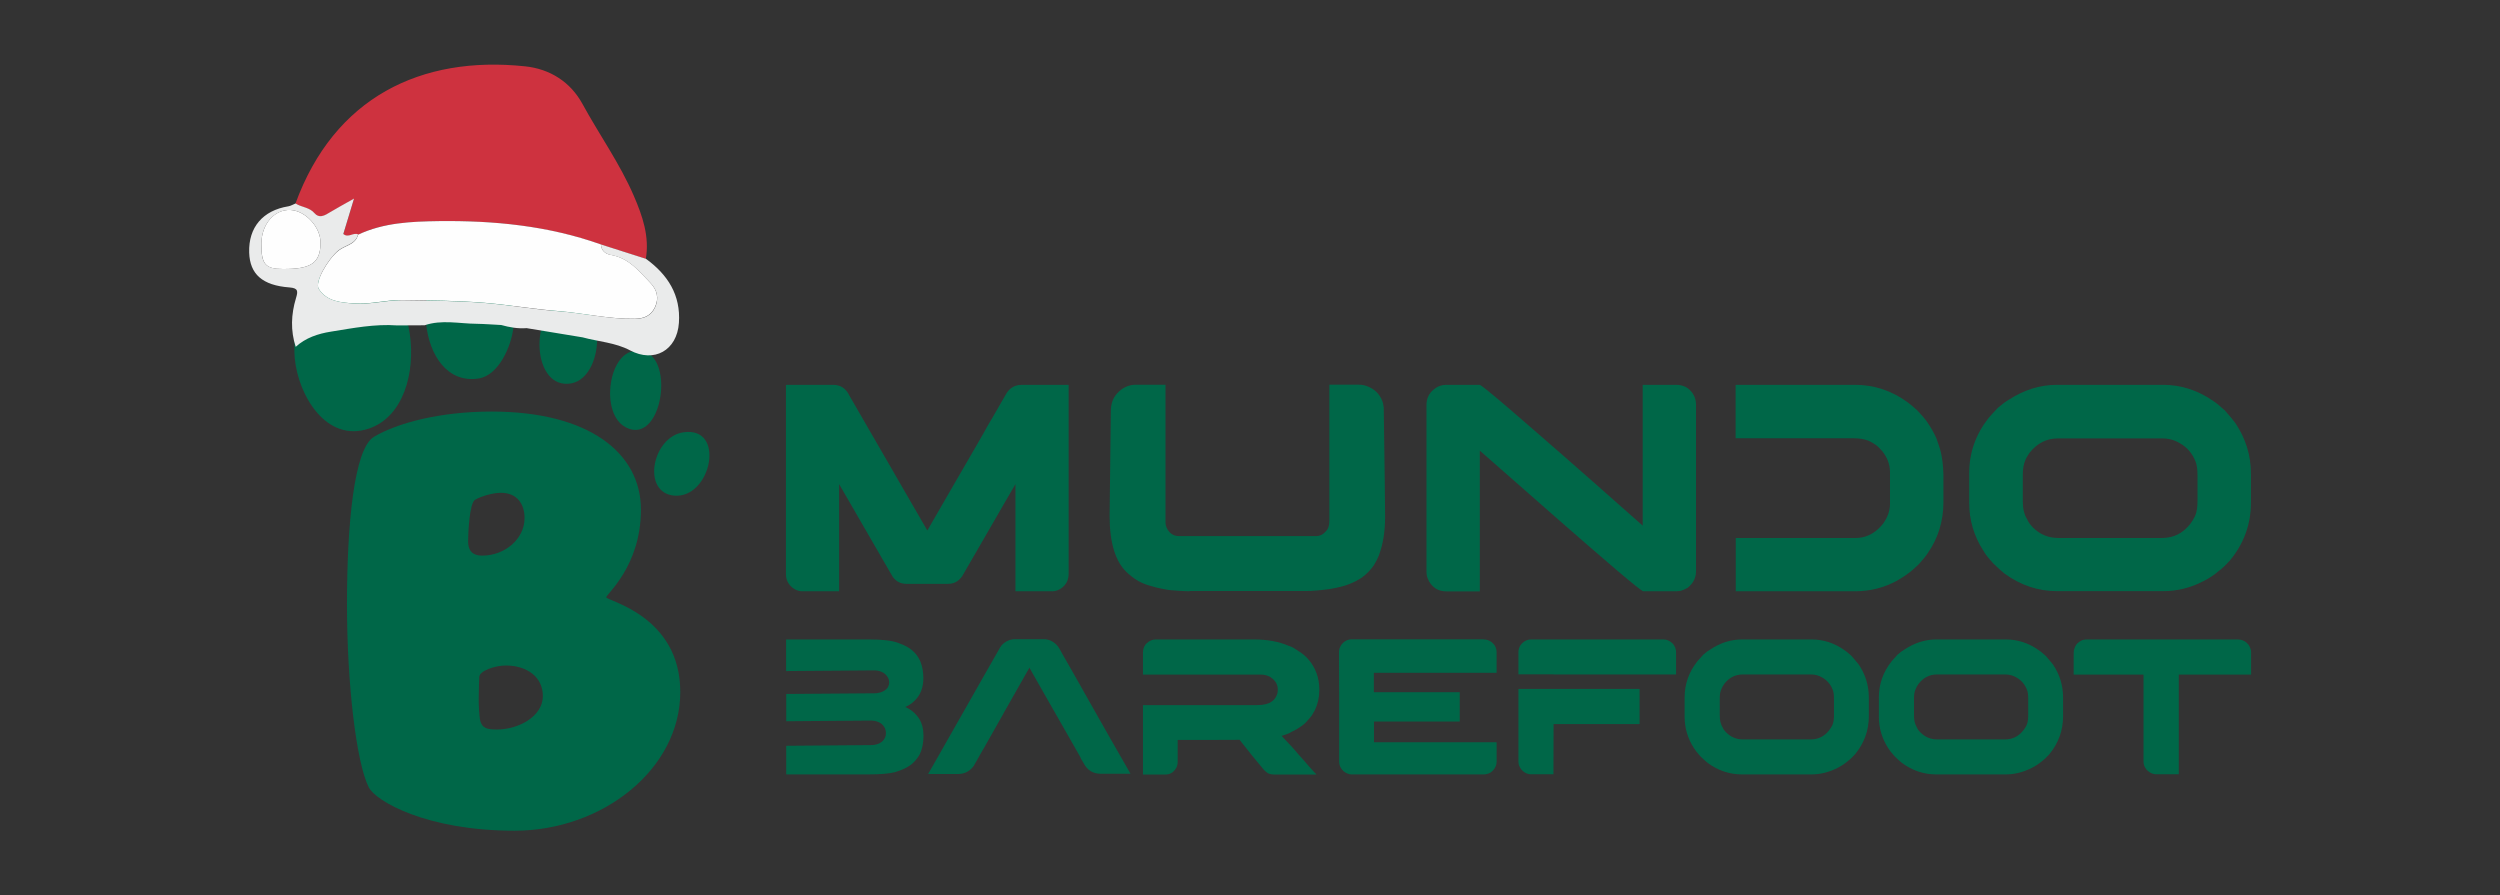 <svg xml:space="preserve" style="enable-background:new 0 0 1843 660;" viewBox="0 0 1843 660" y="0px" x="0px" xmlns:xlink="http://www.w3.org/1999/xlink" xmlns="http://www.w3.org/2000/svg" id="Capa_1" version="1.1">
<rect x="0" y="0" width="1843" height="660" fill="#333333" stroke="none"/>
<style type="text/css">
	.st0{fill:#006748;}
	.st1{fill:#CE323F;}
	.st2{fill:#EAEBEB;}
	.st3{fill:#FEFEFE;}
</style>
<g>
	<g>
		<g>
			<g>
				<path d="M1093.6,471.4c3.1,0,5.6,1.2,7.6,3.5c0.9,1,1.5,2.3,1.9,4c0.1,0.6,0.2,1.4,0.2,2.4V496h-90.5v14.3h63.3
					v21.6H1013l-0.1,0.1v15.2h90.3c0,0,0.1,0,0.1,0.1v14.3c0,2.2-0.8,4.2-2.4,6.1c-1,1-1.7,1.6-2.1,1.8c-1.4,0.9-3.2,1.4-5.3,1.4
					h-97.3c-0.7,0-1.6-0.2-2.7-0.6c-2.4-0.9-4.2-2.5-5.4-4.9c-0.6-1.3-0.9-2.8-0.9-4.3v-50.2c0-2.4-0.1-10.3-0.1-23.7v-6.6
					c0-1.6,0.5-3.2,1.5-4.9c1-1.5,2.3-2.6,3.7-3.4c1-0.5,1.8-0.7,2.4-0.8c0.3-0.1,0.7-0.2,1.3-0.2H1093.6z" class="st0"></path>
				<path d="M1284.3,471.4h51.2c8.6,0,16.7,2.6,24.1,7.8c1.2,0.8,2.8,2,4.6,3.7c0.3,0.2,0.6,0.5,0.9,0.8
					c2.3,2.7,4,4.7,5.1,6.1c5,7.4,7.5,15.5,7.5,24.4V528c0,10.5-3.4,19.9-10.2,28.1c-2.1,2.3-3.9,4-5.3,5c-2.4,2-4.8,3.6-7.4,4.9
					c-6.2,3.2-12.7,4.9-19.6,4.9h-50.9c-9.2,0-17.7-2.8-25.4-8.5c-1.3-1-3.1-2.6-5.4-4.9c-2.3-2.5-3.9-4.6-4.8-6.1
					c-4.5-7-6.8-14.7-6.8-23v-14.3c0-9.8,3.1-18.6,9.4-26.6c0.9-1,2.4-2.7,4.4-4.9c2-1.8,3.8-3.1,5.3-3.9
					C1268.4,473.8,1276.1,471.4,1284.3,471.4z M1267.8,514.6v13c0,3.5,0.7,6.4,2.2,8.8c0.3,0.9,1.1,2.1,2.6,3.6
					c3.4,3.4,7.5,5.1,12.3,5.1h50c5.6,0,10.1-2.3,13.6-6.8c1-1.3,1.8-2.6,2.4-3.9c0.8-1.9,1.1-4.2,1.1-7.1v-12.1
					c0-3.1-0.3-5.4-1-6.9c-1.5-3.8-4-6.7-7.4-8.7c-2.6-1.6-5.5-2.4-8.5-2.4h-50.3c-5.5,0-10.1,2.3-13.7,7c-1,1.4-1.7,2.7-2.1,3.8
					C1268.2,509.7,1267.8,511.9,1267.8,514.6z" class="st0"></path>
				<path d="M1427.5,471.4h51.2c8.6,0,16.7,2.6,24.1,7.8c1.2,0.8,2.8,2,4.6,3.7c0.3,0.2,0.6,0.5,0.9,0.8
					c2.3,2.7,4,4.7,5.1,6.1c5,7.4,7.5,15.5,7.5,24.4V528c0,10.5-3.4,19.9-10.2,28.1c-2.1,2.3-3.9,4-5.3,5c-2.4,2-4.8,3.6-7.4,4.9
					c-6.2,3.2-12.7,4.9-19.6,4.9h-50.9c-9.2,0-17.7-2.8-25.4-8.5c-1.3-1-3.1-2.6-5.4-4.9c-2.3-2.5-3.9-4.6-4.8-6.1
					c-4.5-7-6.8-14.7-6.8-23v-14.3c0-9.8,3.1-18.6,9.4-26.6c0.9-1,2.4-2.7,4.4-4.9c2-1.8,3.8-3.1,5.3-3.9
					C1411.6,473.8,1419.4,471.4,1427.5,471.4z M1411,514.6v13c0,3.5,0.7,6.4,2.2,8.8c0.3,0.9,1.1,2.1,2.6,3.6
					c3.4,3.4,7.5,5.1,12.3,5.1h50c5.6,0,10.1-2.3,13.6-6.8c1-1.3,1.8-2.6,2.4-3.9c0.8-1.9,1.1-4.2,1.1-7.1v-12.1
					c0-3.1-0.3-5.4-1-6.9c-1.5-3.8-4-6.7-7.4-8.7c-2.6-1.6-5.5-2.4-8.5-2.4H1428c-5.5,0-10.1,2.3-13.7,7c-1,1.4-1.7,2.7-2.1,3.8
					C1411.4,509.7,1411,511.9,1411,514.6z" class="st0"></path>
				<path d="M1538.8,471.4h110.6c2.8,0,5,0.8,6.9,2.5c1,1,1.6,1.7,1.9,2.4c0.9,1.7,1.3,3.1,1.3,4.2v16.8h-53.3v73.5
					h-16.6c-2.3,0-4.5-0.9-6.6-2.8c0,0-0.1-0.1-0.1-0.2c-0.1-0.1-0.3-0.4-0.6-0.6c-1.4-1.8-2.1-3.7-2.1-5.6v-64.3h-51.5v-13.1
					c0-3.4,0.1-5.1,0.3-5.1c0.4-1.9,1.2-3.4,2.2-4.6c1.1-1,2-1.6,2.5-1.9C1534.9,471.8,1536.6,471.4,1538.8,471.4z" class="st0"></path>
				<path d="M952.4,539.4c1-0.5,2.2-1.1,3.5-1.8c0.2-0.1,0.4-0.3,0.6-0.4c1.3-0.8,2.4-1.5,3.2-2.1l1.1-0.9l0.6-0.4
					l0.7-0.7c0.6-0.5,1.1-1.1,1.7-1.8c1.2-1.3,2.2-2.5,3.1-3.6c1-1.6,1.8-3,2.5-4.3c2.1-4.5,3.2-9.3,3.2-14.4v-0.9
					c0-4.2-0.7-8.2-2.1-12c-2.7-7-7.2-12.5-13.5-16.3c-1.3-0.9-2.6-1.7-3.8-2.4c-0.8-0.4-1.9-0.9-3.4-1.4c-7.1-3-15.5-4.6-25.3-4.6
					h-72.4c-2.5,0-4.7,0.9-6.7,2.8c-0.5,0.4-0.9,0.9-1.2,1.4c-0.5,0.8-0.8,1.4-1,2c-0.4,1-0.6,2.2-0.6,3.9v15.8h25.7h57.6h3.1
					c1,0.1,1.8,0.1,2.4,0.1c1.8,0.3,3.1,0.7,3.9,1.1c0.1,0.1,0.3,0.2,0.4,0.2c0.5,0.2,1,0.5,1.5,0.9c3.2,2.3,4.8,5.2,4.8,8.7
					c0,1.8-0.3,3.3-1,4.7c-0.8,1.8-2.1,3.3-3.8,4.4c-2.4,1.6-5.9,2.4-10.4,2.4h-0.9h-57.6h-25.7v51.2h16.3c2,0,3.9-0.5,5.4-1.6
					c2.6-2.1,3.9-4.7,3.9-7.7v-16.2h18.1c14.8-0.1,23.7-0.1,26.6-0.1c0.4-0.1,0.7-0.1,0.9-0.1l2.5,3.2c5,6.4,9.8,12.3,14.3,17.6
					c1.2,1.6,2.4,2.7,3.4,3.4c0.3,0.2,0.5,0.4,0.8,0.5c0.2,0.1,0.5,0.3,0.8,0.4c1,0.4,2.4,0.6,4.1,0.6h30.8
					c-0.1-0.3-0.6-0.8-1.4-1.5c-2.5-2.7-5.1-5.6-7.8-8.8c-1.4-1.6-2.9-3.3-4.4-4.9c-2.2-2.8-6.2-7.2-12.1-13.3c2-0.6,4-1.3,5.9-2.1
					C951.3,539.9,951.8,539.7,952.4,539.4z" class="st0"></path>
				<path d="M825.1,555.9c-0.4-0.6-8.5-14.8-24.1-42.4c-2.5-4.4-4.8-8.4-6.7-11.9c-6.9-12.2-10.6-18.6-11-19.3
					c-0.1-0.3-0.3-0.6-0.5-0.9c-1.1-2.2-2.1-3.8-2.9-4.9c-2.9-3.5-6.4-5.3-10.6-5.3h-20.9c-3.8,0-7.1,1.5-9.9,4.4
					c-0.9,1.1-1.7,2.4-2.4,3.8c-0.3,0.4-3.4,5.9-9.3,16.3c-3.8,6.7-8.8,15.5-15,26.4c-7.8,13.7-17,29.8-27.5,48.4c0,0,0,0.1,0,0.1
					c0,0,0,0,0.1,0h21.8c4.8,0,8.7-2,11.6-5.9l3.4-6l3.1-5.5c0-0.2,0.1-0.3,0.2-0.4c0,0,0,0,0.1,0l12-21.2h0l3-5.3l0-0.1h0l19.3-34
					c0.2,0.5,4.9,8.7,13.9,24.5l23.9,41.9h-0.2c0.6,1.1,1.3,2.3,2.1,3.6c2.8,5.5,7,8.2,12.8,8.2h22L825.1,555.9z" class="st0"></path>
				<path d="M674.2,525.7c-1.3-1.2-2.4-2.1-3.3-2.6c-1.4-0.9-2.6-1.5-3.6-1.9c0,0,0.3-0.2,0.9-0.4
					c0.9-0.4,1.9-1,3.1-1.8c0.8-0.4,1.9-1.4,3.5-3c3.9-4,5.9-9.4,5.9-16.1c0-4.4-0.7-8.5-2.2-12.2c-1.9-4.5-5-8-9.5-10.7
					c-1.9-1.1-4.3-2.2-7.3-3.2c-4.4-1.6-11.5-2.4-21.3-2.4h-60.9v23.3c40-0.3,61.8-0.5,65.2-0.5c0.6,0,1.4,0.1,2.3,0.2
					c2.3,0.5,4.1,1.3,5.4,2.4c2,1.8,3.1,3.8,3.1,6.1v0.2c0,1.3-0.4,2.6-1.1,3.8c-1.1,1.6-3,2.8-5.4,3.6c-0.8,0.2-1.8,0.4-3.2,0.6
					c0,0-22.1,0.2-66.2,0.5v20.1c5.9,0,26.9-0.2,62.9-0.5c0.6,0,1.5,0.1,2.6,0.3c2.1,0.5,3.8,1.3,5.1,2.4c2,1.9,2.9,4,2.9,6.4v0.4
					c0,0.6-0.1,1.3-0.3,2.1c-0.6,1.8-1.6,3.3-3.2,4.4c-2,1.4-4.5,2.1-7.5,2.1l-62.5,0.5v21.1h60c9,0,15.7-0.5,19.9-1.6
					c3-0.9,5.5-1.8,7.5-2.8c1.6-0.8,3-1.6,4.2-2.5c0.7-0.4,1.9-1.5,3.6-3.3c1.2-1.5,2.2-2.8,2.9-4c2.1-4.1,3.1-8.9,3.1-14.2
					c0-5.1-1.1-9.4-3.4-13C676.7,528.4,675.6,527.2,674.2,525.7z" class="st0"></path>
				<g>
					<path d="M1145.3,497.2h90.3v-16.3c0-2.3-0.8-4.4-2.3-6.3c-2.1-2.1-4.4-3.2-6.9-3.2h-97.5c-3.2,0-5.8,1.4-7.9,4.1
						c-1.1,1.7-1.6,3.4-1.6,4.9v16.7H1145.3z" class="st0"></path>
					<path d="M1208.5,507.9h-63.2v0h-25.9v53.7c0,1.9,0.7,3.8,2.1,5.6c2,2.4,4.5,3.6,7.4,3.6h16.3l0.1-37h63.3v-0.1
						l0.1-0.1v-25.6c0,0-0.1,0-0.1,0C1208.5,508,1208.5,508,1208.5,507.9z" class="st0"></path>
				</g>
			</g>
			<g>
				<path d="M1516.4,283.7h78.3c13.2,0,25.5,4,36.9,11.9c1.9,1.2,4.3,3.1,7.1,5.7c0.4,0.4,0.9,0.8,1.4,1.2
					c3.6,4.1,6.2,7.2,7.8,9.4c7.6,11.3,11.5,23.7,11.5,37.4v21.1c0,16.1-5.2,30.4-15.6,42.9c-3.3,3.6-6,6.1-8.1,7.6
					c-3.6,3.1-7.4,5.6-11.3,7.5c-9.5,5-19.4,7.4-29.9,7.4h-77.9c-14.1,0-27-4.3-38.9-13c-2-1.5-4.7-4-8.3-7.5c-3.6-3.9-6-7-7.3-9.4
					c-6.9-10.7-10.4-22.4-10.4-35.2v-22c0-14.9,4.8-28.5,14.3-40.6c1.4-1.6,3.6-4.1,6.8-7.4c3.1-2.7,5.8-4.7,8.1-6
					C1492.1,287.4,1503.9,283.7,1516.4,283.7z M1491.2,349.8v19.9c0,5.4,1.1,9.9,3.4,13.4c0.4,1.3,1.7,3.2,3.9,5.6
					c5.2,5.2,11.4,7.9,18.8,7.9h76.6c8.5,0,15.4-3.5,20.8-10.4c1.5-2,2.7-4,3.6-6c1.2-2.8,1.7-6.5,1.7-10.9v-18.6
					c0-4.7-0.5-8.3-1.5-10.6c-2.3-5.8-6-10.2-11.4-13.3c-4-2.4-8.3-3.6-13-3.6h-77c-8.4,0-15.4,3.6-21,10.7
					c-1.5,2.2-2.6,4.1-3.2,5.8C1491.8,342.3,1491.2,345.7,1491.2,349.8z" class="st0"></path>
				<path d="M1430.3,331.4c-0.4-1.2-0.8-2.4-1.2-3.6c-0.6-1.7-1.1-3.3-1.6-4.7c-1.8-4-4-7.9-6.6-11.7
					c-1.3-2-3.8-4.9-7.3-8.7c-3.1-2.8-5.6-4.9-7.4-6.2c-11.7-8.5-24.6-12.8-38.7-12.8h-88v39.4h87.4c3.8,0,7.2,0.6,10.3,1.7
					c1.7,0.7,3.5,1.7,5.4,3c1.4,0.9,3.1,2.6,5.1,4.9c3.7,4.7,5.6,9.8,5.6,15.2v23.7c0,4.7-1.6,9.4-4.7,13.9
					c-0.4,0.7-1.6,2.1-3.8,4.3c-4.9,4.5-10.5,6.8-16.7,6.8h-88.5v39.3h87.8c11.1,0,21.6-2.6,31.2-7.9c2.7-1.5,5.2-3.2,7.6-4.9
					c2.3-1.6,4.9-3.9,8.1-6.9c3.3-3.6,5.6-6.5,6.9-8.5c7.6-11,11.5-23.5,11.5-37.6V350C1432.5,343,1431.8,336.8,1430.3,331.4z" class="st0"></path>
				<path d="M579.6,283.7h34.6c5.5,0,9.5,2.7,12,8c0.7,1.1,5.4,9.2,14.1,24.4c12.6,21.8,25.4,43.9,38.3,66.3
					c0.5,0.9,2.2,3.8,5,8.6h0.1c0.4-0.8,6.3-11,17.7-30.7c16.7-28.8,25.6-44.1,26.4-45.9c0.7-1.1,5.6-9.4,14.5-25
					c1.7-2.4,3.8-4.1,6.4-5c1.2-0.4,2.8-0.7,4.7-0.7h34.3c0.1,0,0.1,0,0.1,0.1v139.1c0,5-2.1,8.8-6.4,11.4c-1.9,1.1-3.9,1.6-5.9,1.6
					h-26.8c-0.1,0-0.1,0-0.1-0.1v-78.9c-1.5,2.4-9,15.5-22.7,39.2l-16.6,28.7c-2.6,3.7-6,5.6-10.3,5.6h-30.9c-4.1,0-7.4-1.7-10-5.2
					c-0.4-0.6-4.7-8-12.9-22.3c-0.5-0.8-6.6-11.3-18.2-31.5c-4.2-7.2-7-12.1-8.4-14.5v78.9c0,0.1,0,0.1-0.1,0.1h-26.8
					c-3.6,0-6.7-1.5-9.4-4.5c-2-2.4-2.9-5-2.9-7.9V283.8C579.5,283.7,579.5,283.7,579.6,283.7z" class="st0"></path>
				<path d="M877,435.9c-5.6-0.2-9.7-0.4-12.3-0.7c-2,0-6.2-0.7-12.3-2.1c-4.7-1.2-8.2-2.3-10.7-3.5
					c-3.4-1.5-6.8-3.9-10.3-7c-9-8-13.4-22.1-13.4-42.3l0.9-77.1c0-5.2,1.4-9.4,4.3-12.8c3.9-4.5,8.7-6.8,14.3-6.8h21.7v101.8
					c0,1.2,0.3,2.4,0.9,3.8c2,4,5,6,9,6h101.1c2.9,0,5.4-1.3,7.5-3.8c1.5-1.5,2.3-4,2.3-7.3V283.9c0-0.1,0-0.1,0-0.2
					c0,0,0.1-0.1,0.2-0.1h21.6c2.5,0,4.9,0.5,7.2,1.6c4.5,1.9,7.8,5.2,9.8,9.8c0.7,1.7,1.1,3.5,1.3,5.4c0.7,47.8,1,74.7,1,80.7
					c0,11-1.6,20.5-4.7,28.6c-0.8,2.1-2,4.4-3.6,7c-2.4,3.5-5.4,6.6-9,9.2c-3,1.9-6,3.5-9.2,4.7c-3.1,1.3-7.8,2.5-14.1,3.6
					c-7.2,1-13.2,1.5-17.9,1.5H877z" class="st0"></path>
				<path d="M1066.2,283.7h24.6c0.8,0,7.4,5.3,19.7,15.8c12.3,10.6,26.2,22.6,41.6,36.1c15.4,13.5,29.1,25.5,41,36.1
					l17.9,15.8V283.7h24.6c5.2,0,9.2,2,12.1,6.1c1.7,2.5,2.6,5.3,2.6,8.4v122.9c0,4.9-2.1,9-6.2,12.2c-1.1,0.7-2.4,1.3-4,1.9
					c-1,0.4-2.9,0.7-5.6,0.7h-23c-0.9,0-7.5-5.3-19.9-15.8c-12.4-10.6-26.3-22.6-41.7-36.1c-15.4-13.5-29.1-25.5-41.1-36.1
					l-17.9-15.7v103.8h-23.9c-3.6,0-6.5-0.7-8.7-2.2c-2.7-1.8-4.6-4.3-5.8-7.4c-0.6-1.5-0.9-3.2-0.9-4.9V298.5c0-5,2-8.9,6-11.9
					C1060,284.7,1062.9,283.7,1066.2,283.7z" class="st0"></path>
			</g>
		</g>
		<g>
			<g id="gwyEN3_00000028323912792358977020000012395353519507792548_">
				<g>
					<path d="M251.4,196.2c57.2-9.8,71,102.5,20.7,119.7c-31.7,10.8-52.3-24.7-54.8-51.8
						C215.2,241.1,224.4,200.9,251.4,196.2z" class="st0"></path>
					<path d="M339.2,188.4c28.6-5.3,41.6,30.3,39.2,53.4c-1.4,13.2-10.7,34.9-25.5,37.2
						C306.6,286.3,300.5,195.5,339.2,188.4z" class="st0"></path>
					<path d="M420.4,221.8c29,0.2,24.9,63.3-4.1,61.1C390.1,281,391.7,221.6,420.4,221.8z" class="st0"></path>
					<path d="M466.1,259c33.6-7.7,24.2,71.1-4.8,56C442.9,305.4,448,263.2,466.1,259z" class="st0"></path>
					<path d="M503.8,318.7c31.5-4.6,20.6,48.6-6.5,46.7C472.7,363.6,480.7,322,503.8,318.7z" class="st0"></path>
				</g>
			</g>
			<g>
				<path d="M472.5,375.7c0,41.6-25.6,62.4-25.6,64.6c0,2.6,54.6,13.4,54.6,69.8c0,56.8-57.2,102.3-122.2,102.3
					c-64.6,0-102.3-21.7-107.5-32.1c-9.1-18.2-16-75.8-16-134.8c0-58.9,5.2-114.8,19.9-123.5c16.9-10,48.1-18.6,86.7-18.6
					C434.4,303.4,472.5,334.1,472.5,375.7z M350.3,368.4c-4.3,2.2-5.2,25.1-5.2,30.8c0,5.6,2.2,10.4,10.4,10.4
					c16.5,0,31.2-12.1,31.2-27.7c0-10.4-5.6-18.6-17.3-18.6C363.7,363.2,354.6,365.8,350.3,368.4z M353.3,499.2
					c0,1.7-0.4,8.7-0.4,16c0,5.6,0.4,11.3,0.9,15.2c1.3,6.5,5.2,7.4,12.6,7.4c15.6,0,33.8-9.5,33.8-24.7c0-14.3-12.1-22.5-27.3-22.5
					C365,490.6,353.3,494.5,353.3,499.2z" class="st0"></path>
			</g>
		</g>
	</g>
	<g>
		<path d="M217.8,150.1c28.6-78.4,92.7-109.3,169.3-101.2c18.3,1.9,33.5,11.5,42.4,27.9c12.4,22.7,27.5,43.8,37.8,67.7
			c6.4,14.8,11.6,29.9,8.8,46.4c-11.1-3.5-22.1-7.1-33.2-10.6c-38.7-13.8-78.9-17.8-119.6-17.2c-20.3,0.3-40.6,1-59.4,10
			c-3.5-1.7-7.1,2.9-10.9-0.3c2.4-8.1,4.9-16.1,7.9-26.1c-7.6,4.3-13.3,7.4-18.8,10.7c-3.5,2.1-7.3,3.7-10.3,0.1
			C228,152.8,222.1,153.1,217.8,150.1z" class="st1"></path>
		<path d="M443,180.2c11.1,3.5,22.1,7.1,33.2,10.6c16.1,11.7,25.7,26.7,24.3,47.2c-1.4,20.4-18.3,29.7-36,20.3
			c-10.9-5.8-23.3-6.4-35-9.6c-13.8-2.3-27.6-4.5-41.3-6.8c-6.4,0.5-12.6-0.6-18.7-2.3c-6.1-0.3-12.1-0.8-18.2-0.9
			c-12.8-0.1-25.6-3.2-38.3,1.1c-6.7,0-13.4,0.1-20.2,0.1c-16.5-1.2-32.7,2-48.9,4.6c-9.4,1.5-18.6,4.5-25.9,11.2
			c-3.9-12-3.4-24,0.2-35.9c1.5-5,1.8-7.4-4.8-7.9c-20-1.5-29.2-9.8-29.7-25.7c-0.6-18.6,10.1-31.1,28.9-34.1
			c1.8-0.3,3.5-1.4,5.3-2.1c4.4,2.9,10.2,2.7,14,7.2c3.1,3.6,6.8,2.1,10.3-0.1c5.5-3.3,11.2-6.4,18.8-10.7c-3,10-5.4,18-7.9,26.1
			c3.7,3.2,7.4-1.4,10.9,0.3c-1.9,7.5-9.6,7.9-14.5,11.8C241.7,191,231.8,208,235,213c6,9.3,16.1,10,26.3,10.8
			c11.9,0.8,23.4-2.6,35.3-2.5c20.2,0.3,40.3,0.4,60.5,2c18.2,1.5,36.1,4.7,54.3,6.1c18.9,1.4,37.5,5.9,56.6,5.7
			c6.6-0.1,11.9-2.1,14.9-8.5c3.1-6.8,1.5-12.9-3.3-17.9c-8.4-8.7-16-18.5-29.2-20.7C446.6,187.3,443.2,184.9,443,180.2z
			 M192.7,179.5c-0.2,15.2,2.8,18.7,15.7,18.8c20.9,0.2,27.6-4.4,27.9-18.8c0.3-11.8-10.9-24.2-22.3-24.7
			C202.3,154.4,192.8,165.2,192.7,179.5z" class="st2"></path>
		<path d="M443,180.2c0.2,4.7,3.6,7.1,7.3,7.7c13.2,2.2,20.9,12,29.2,20.7c4.8,5,6.5,11.1,3.3,17.9
			c-3,6.4-8.3,8.4-14.9,8.5c-19.1,0.3-37.7-4.2-56.6-5.7c-18.1-1.4-36.1-4.6-54.3-6.1c-20.2-1.6-40.3-1.8-60.5-2
			c-11.8-0.2-23.3,3.3-35.3,2.5C251.1,223,241,222.3,235,213c-3.2-5,6.7-21.9,14.5-28.2c4.8-3.9,12.6-4.3,14.5-11.8
			c18.9-8.9,39.1-9.7,59.4-10C364.1,162.5,404.3,166.4,443,180.2z" class="st3"></path>
		<path d="M192.7,179.5c0.1-14.3,9.6-25.2,21.3-24.7c11.4,0.5,22.6,12.9,22.3,24.7c-0.3,14.4-7.1,19-27.9,18.8
			C195.5,198.3,192.6,194.7,192.7,179.5z" class="st3"></path>
	</g>
</g>
</svg>
